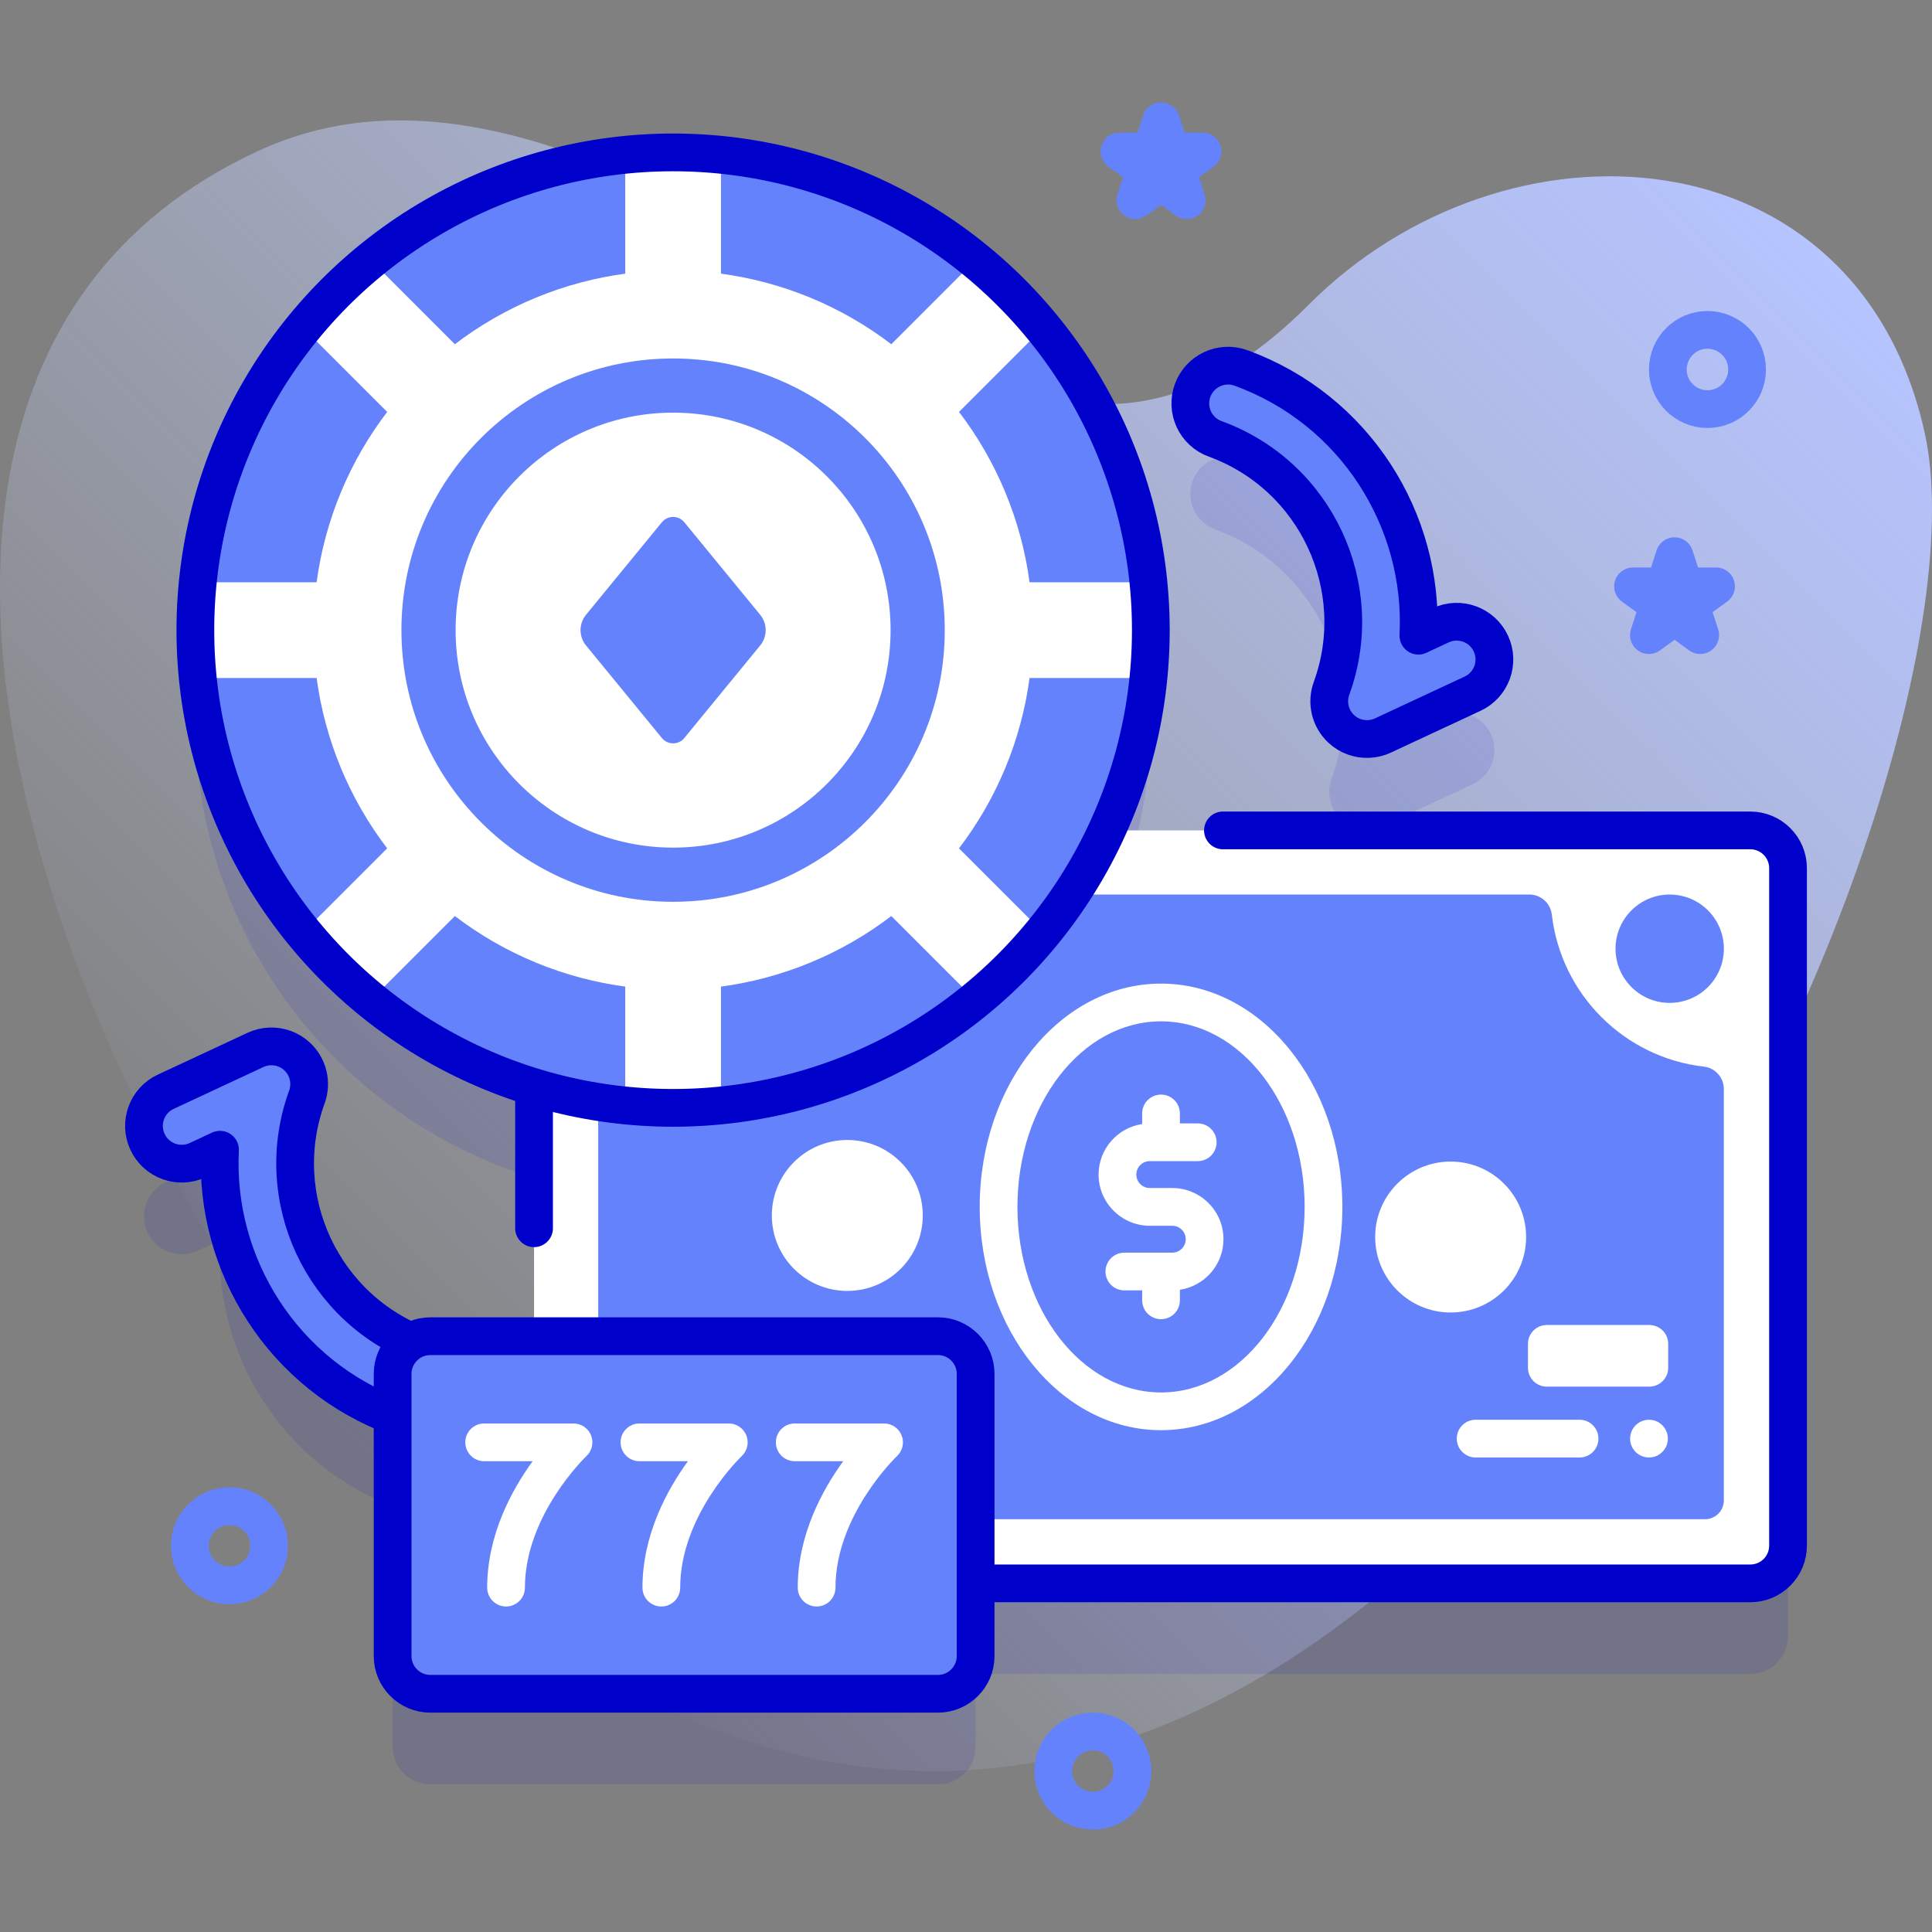 <?xml version="1.0" encoding="UTF-8"?>
<svg xmlns="http://www.w3.org/2000/svg" xmlns:xlink="http://www.w3.org/1999/xlink" version="1.1" id="Capa_1" x="0px" y="0px" viewBox="0 0 512 512" style="enable-background:new 0 0 512 512;" xml:space="preserve" width="512" height="512">
<rect x="0" y="0" width="512" height="512" fill="#808080" stroke="none"/>
<g>
	<g>
		<linearGradient id="SVGID_1_" gradientUnits="userSpaceOnUse" x1="75.805" y1="367.9" x2="430.081" y2="13.624">
			<stop offset="0" style="stop-color:#D1DDFF;stop-opacity:0"/>
			<stop offset="1" style="stop-color:#B6C4FF"/>
		</linearGradient>
		<path style="fill:url(#SVGID_1_);" d="M510.082,114.777c-17.76-80.58-110.951-86.591-163.401-33.894&#10;&#9;&#9;&#9;c-22.821,22.929-50.297,34.79-81.752,18.95C206.016,70.164,133.064,10.396,68.81,39.833&#10;&#9;&#9;&#9;c-158.063,72.414-9.358,355.025,102.091,410.451C378.11,553.334,531.017,209.762,510.082,114.777z"/>
	</g>
	<g>
		<g>
			<g>
				<g style="opacity:0.1;">
					<path style="fill:#0000CB;" d="M463.848,244.069H293.342c7.466-16.144,11.639-34.122,11.639-53.077&#10;&#9;&#9;&#9;&#9;&#9;&#9;c0-69.921-56.682-126.604-126.604-126.604S51.774,121.071,51.774,190.992c0,57.103,37.808,105.37,89.755,121.15v65.963h-27.481&#10;&#9;&#9;&#9;&#9;&#9;&#9;c-5.523,0-10,4.477-10,10v74.764c0,5.523,4.477,10,10,10h134.504c5.523,0,10-4.477,10-10v-19.26h205.297c5.52,0,10-4.48,10-10&#10;&#9;&#9;&#9;&#9;&#9;&#9;v-179.54C473.848,248.539,469.368,244.069,463.848,244.069z"/>
					<path style="fill:#0000CB;" d="M322.028,140.303c26.733,9.73,40.566,39.395,30.836,66.128&#10;&#9;&#9;&#9;&#9;&#9;&#9;c-1.383,3.801-0.341,8.06,2.641,10.793c0.987,0.905,2.123,1.583,3.334,2.024c2.445,0.89,5.197,0.81,7.649-0.333l23.773-11.085&#10;&#9;&#9;&#9;&#9;&#9;&#9;c5.005-2.334,7.171-8.284,4.837-13.289c-2.334-5.005-8.283-7.17-13.29-4.838l-5.919,2.761&#10;&#9;&#9;&#9;&#9;&#9;&#9;c1.557-30.575-16.786-59.951-47.02-70.955c-5.189-1.889-10.928,0.787-12.817,5.977&#10;&#9;&#9;&#9;&#9;&#9;&#9;C314.162,132.675,316.839,138.414,322.028,140.303z"/>
					<path style="fill:#0000CB;" d="M112.16,380.849c-26.734-9.73-40.566-39.395-30.836-66.128c1.383-3.801,0.341-8.06-2.641-10.793&#10;&#9;&#9;&#9;&#9;&#9;&#9;c-0.987-0.905-2.123-1.583-3.334-2.024c-2.445-0.89-5.197-0.81-7.648,0.333l-23.773,11.085&#10;&#9;&#9;&#9;&#9;&#9;&#9;c-5.005,2.334-7.171,8.284-4.837,13.289c2.334,5.005,8.283,7.17,13.29,4.837l5.919-2.761&#10;&#9;&#9;&#9;&#9;&#9;&#9;c-1.557,30.575,16.786,59.951,47.02,70.955c5.189,1.889,10.928-0.787,12.817-5.977S117.349,382.738,112.16,380.849z"/>
				</g>
				<g>
					<g>
						<g>
							<path style="fill:#FFFFFF;" d="M473.848,230.069v179.54c0,5.52-4.48,10-10,10h-312.32c-5.52,0-10-4.48-10-10v-179.54&#10;&#9;&#9;&#9;&#9;&#9;&#9;&#9;&#9;c0-5.53,4.48-10,10-10h312.32C469.368,220.069,473.848,224.539,473.848,230.069z"/>
							<path style="fill:#6582FD;" d="M456.839,288.619v108.99c0,2.76-2.23,5-5,5h-241.75c-3.04,0-5.6-2.27-5.95-5.29&#10;&#9;&#9;&#9;&#9;&#9;&#9;&#9;&#9;c-2.42-21.13-19.19-37.89-40.31-40.31c-3.02-0.35-5.3-2.92-5.3-5.96v-108.99c0-2.76,2.24-5,5-5h241.76&#10;&#9;&#9;&#9;&#9;&#9;&#9;&#9;&#9;c3.04,0,5.61,2.28,5.96,5.3c2.42,21.13,19.18,37.89,40.3,40.31C454.569,283.019,456.839,285.579,456.839,288.619z"/>
							
								<path style="fill:none;stroke:#0000CB;stroke-width:10;stroke-linecap:round;stroke-linejoin:round;stroke-miterlimit:10;" d="&#10;&#9;&#9;&#9;&#9;&#9;&#9;&#9;&#9;M259.634,419.61h204.212c5.523,0,10-4.477,10-10V230.067c0-5.523-4.477-10-10-10H324.092"/>
							
								<line style="fill:none;stroke:#0000CB;stroke-width:10;stroke-linecap:round;stroke-linejoin:round;stroke-miterlimit:10;" x1="141.529" y1="289.718" x2="141.529" y2="325.499"/>
							<g>
								<g>
									<g>
										<ellipse style="fill:#FFFFFF;" cx="307.687" cy="319.839" rx="48.054" ry="59.175"/>
										<ellipse style="fill:#6582FD;" cx="307.688" cy="319.839" rx="38.054" ry="49.175"/>
									</g>
								</g>
								<path style="fill:#FFFFFF;" d="M324.234,328.402c0-7.479-6.084-13.563-13.563-13.563h-5.968&#10;&#9;&#9;&#9;&#9;&#9;&#9;&#9;&#9;&#9;c-1.965,0-3.563-1.598-3.563-3.563s1.598-3.563,3.563-3.563h12.705c2.761,0,5-2.239,5-5s-2.239-5-5-5h-4.721v-2.634&#10;&#9;&#9;&#9;&#9;&#9;&#9;&#9;&#9;&#9;c0-2.761-2.239-5-5-5s-5,2.239-5,5v2.801c-6.523,0.979-11.547,6.604-11.547,13.397c0,7.479,6.084,13.563,13.563,13.563&#10;&#9;&#9;&#9;&#9;&#9;&#9;&#9;&#9;&#9;h5.968c1.965,0,3.563,1.599,3.563,3.563s-1.598,3.563-3.563,3.563h-12.704c-2.761,0-5,2.239-5,5s2.239,5,5,5h4.72v2.635&#10;&#9;&#9;&#9;&#9;&#9;&#9;&#9;&#9;&#9;c0,2.761,2.239,5,5,5s5-2.239,5-5v-2.802C319.21,340.819,324.234,335.194,324.234,328.402z"/>
							</g>
							<g>
								<g>
									<g>
										<circle style="fill:#8282FF;" cx="178.377" cy="258.428" r="5"/>
									</g>
									<g>
										<path style="fill:#8282FF;" d="M224.317,263.428h-27.543c-2.762,0-5-2.239-5-5s2.238-5,5-5h27.543c2.762,0,5,2.239,5,5&#10;&#9;&#9;&#9;&#9;&#9;&#9;&#9;&#9;&#9;&#9;&#9;S227.078,263.428,224.317,263.428z"/>
									</g>
								</g>
								<g>
									<g>
										<circle style="fill:#FFFFFF;" cx="436.997" cy="381.249" r="5"/>
									</g>
									<g>
										<path style="fill:#FFFFFF;" d="M391.058,376.249h27.543c2.762,0,5,2.239,5,5s-2.238,5-5,5h-27.543c-2.762,0-5-2.239-5-5&#10;&#9;&#9;&#9;&#9;&#9;&#9;&#9;&#9;&#9;&#9;&#9;S388.296,376.249,391.058,376.249z"/>
									</g>
								</g>
							</g>
							<g>
								<circle style="fill:#FFFFFF;" cx="172.888" cy="388.258" r="14.356"/>
								<circle style="fill:#6582FD;" cx="442.487" cy="251.419" r="14.356"/>
							</g>
							<circle style="fill:#FFFFFF;" cx="224.545" cy="322.107" r="20"/>
							<circle style="fill:#FFFFFF;" cx="384.437" cy="327.826" r="20"/>
						</g>
						<g>
							<path style="fill:#FF6C6C;" d="M205.451,288.536h-27.168c-2.761,0-5-2.239-5-5v-6.33c0-2.761,2.239-5,5-5h27.168&#10;&#9;&#9;&#9;&#9;&#9;&#9;&#9;&#9;c2.761,0,5,2.239,5,5v6.33C210.451,286.297,208.213,288.536,205.451,288.536z"/>
							<path style="fill:#FFFFFF;" d="M437.091,367.471h-27.168c-2.761,0-5-2.239-5-5v-6.33c0-2.761,2.239-5,5-5h27.168&#10;&#9;&#9;&#9;&#9;&#9;&#9;&#9;&#9;c2.761,0,5,2.239,5,5v6.33C442.091,365.233,439.853,367.471,437.091,367.471z"/>
						</g>
					</g>
					<g>
						<g>
							<g>
								<circle style="fill:#6582FD;" cx="178.377" cy="166.992" r="126.604"/>
								<path style="fill:#FFFFFF;" d="M276.418,86.891c-5.367-6.561-11.378-12.572-17.939-17.939l-67.417,67.417v-95.35&#10;&#9;&#9;&#9;&#9;&#9;&#9;&#9;&#9;&#9;c-4.172-0.415-8.403-0.631-12.685-0.631s-8.512,0.216-12.685,0.631v95.35L98.276,68.952&#10;&#9;&#9;&#9;&#9;&#9;&#9;&#9;&#9;&#9;c-6.561,5.367-12.572,11.378-17.939,17.939l67.417,67.417h-95.35c-0.415,4.172-0.631,8.403-0.631,12.685&#10;&#9;&#9;&#9;&#9;&#9;&#9;&#9;&#9;&#9;s0.216,8.512,0.631,12.684h95.35l-67.417,67.417c5.367,6.561,11.378,12.572,17.939,17.939l67.417-67.417v95.35&#10;&#9;&#9;&#9;&#9;&#9;&#9;&#9;&#9;&#9;c4.172,0.415,8.403,0.63,12.685,0.63s8.512-0.215,12.685-0.63v-95.35l67.417,67.417&#10;&#9;&#9;&#9;&#9;&#9;&#9;&#9;&#9;&#9;c6.561-5.367,12.572-11.378,17.939-17.939l-67.417-67.417h95.35c0.415-4.172,0.631-8.403,0.631-12.684&#10;&#9;&#9;&#9;&#9;&#9;&#9;&#9;&#9;&#9;s-0.215-8.512-0.631-12.685h-95.35L276.418,86.891z"/>
								<circle style="fill:#FFFFFF;" cx="178.377" cy="166.992" r="95.315"/>
								<circle style="fill:#6582FD;" cx="178.377" cy="166.992" r="71.995"/>
								<circle style="fill:#FFFFFF;" cx="178.377" cy="166.992" r="57.635"/>
								
									<circle style="fill:none;stroke:#0000CB;stroke-width:10;stroke-linecap:round;stroke-linejoin:round;stroke-miterlimit:10;" cx="178.377" cy="166.992" r="126.604"/>
							</g>
						</g>
						<path style="fill:#6582FD;" d="M175.406,138.399l-20.109,24.533c-1.935,2.361-1.935,5.759,0,8.12l20.109,24.533&#10;&#9;&#9;&#9;&#9;&#9;&#9;&#9;c1.537,1.876,4.406,1.876,5.944,0l20.109-24.533c1.935-2.361,1.935-5.759,0-8.12l-20.109-24.533&#10;&#9;&#9;&#9;&#9;&#9;&#9;&#9;C179.812,136.523,176.943,136.523,175.406,138.399z"/>
					</g>
					<g>
						<g>
							<g>
								<path style="fill:#6582FD;" d="M358.839,195.248c-1.211-0.441-2.347-1.119-3.334-2.024&#10;&#9;&#9;&#9;&#9;&#9;&#9;&#9;&#9;&#9;c-2.982-2.732-4.024-6.992-2.641-10.793c9.73-26.733-4.103-56.398-30.836-66.128c-5.189-1.889-7.866-7.627-5.977-12.817&#10;&#9;&#9;&#9;&#9;&#9;&#9;&#9;&#9;&#9;c1.889-5.19,7.628-7.866,12.817-5.977c30.234,11.004,48.577,40.38,47.02,70.955l5.919-2.761&#10;&#9;&#9;&#9;&#9;&#9;&#9;&#9;&#9;&#9;c5.007-2.332,10.955-0.168,13.289,4.838s0.169,10.955-4.837,13.289l-23.773,11.085&#10;&#9;&#9;&#9;&#9;&#9;&#9;&#9;&#9;&#9;C364.036,196.058,361.284,196.138,358.839,195.248z"/>
							</g>
							<g>
								
									<path style="fill:none;stroke:#0000CB;stroke-width:10;stroke-linecap:round;stroke-linejoin:round;stroke-miterlimit:10;" d="&#10;&#9;&#9;&#9;&#9;&#9;&#9;&#9;&#9;&#9;M358.839,195.248c-1.211-0.441-2.347-1.119-3.334-2.024c-2.982-2.732-4.024-6.992-2.641-10.793&#10;&#9;&#9;&#9;&#9;&#9;&#9;&#9;&#9;&#9;c9.73-26.733-4.103-56.398-30.836-66.128c-5.189-1.889-7.866-7.627-5.977-12.817c1.889-5.19,7.628-7.866,12.817-5.977&#10;&#9;&#9;&#9;&#9;&#9;&#9;&#9;&#9;&#9;c30.234,11.004,48.577,40.38,47.02,70.955l5.919-2.761c5.007-2.332,10.955-0.168,13.289,4.838s0.169,10.955-4.837,13.289&#10;&#9;&#9;&#9;&#9;&#9;&#9;&#9;&#9;&#9;l-23.773,11.085C364.036,196.058,361.284,196.138,358.839,195.248z"/>
							</g>
						</g>
						<g>
							<g>
								<path style="fill:#6582FD;" d="M75.349,277.904c1.211,0.441,2.347,1.119,3.334,2.024c2.982,2.732,4.024,6.992,2.641,10.793&#10;&#9;&#9;&#9;&#9;&#9;&#9;&#9;&#9;&#9;c-9.73,26.733,4.103,56.398,30.836,66.128c5.189,1.889,7.866,7.627,5.977,12.817c-1.889,5.19-7.628,7.866-12.817,5.977&#10;&#9;&#9;&#9;&#9;&#9;&#9;&#9;&#9;&#9;c-30.234-11.004-48.577-40.38-47.02-70.955l-5.919,2.761c-5.007,2.332-10.955,0.168-13.29-4.837&#10;&#9;&#9;&#9;&#9;&#9;&#9;&#9;&#9;&#9;c-2.334-5.005-0.169-10.955,4.837-13.289l23.773-11.085C70.152,277.094,72.904,277.014,75.349,277.904z"/>
							</g>
							<g>
								
									<path style="fill:none;stroke:#0000CB;stroke-width:10;stroke-linecap:round;stroke-linejoin:round;stroke-miterlimit:10;" d="&#10;&#9;&#9;&#9;&#9;&#9;&#9;&#9;&#9;&#9;M75.349,277.904c1.211,0.441,2.347,1.119,3.334,2.024c2.982,2.732,4.024,6.992,2.641,10.793&#10;&#9;&#9;&#9;&#9;&#9;&#9;&#9;&#9;&#9;c-9.73,26.733,4.103,56.398,30.836,66.128c5.189,1.889,7.866,7.627,5.977,12.817c-1.889,5.19-7.628,7.866-12.817,5.977&#10;&#9;&#9;&#9;&#9;&#9;&#9;&#9;&#9;&#9;c-30.234-11.004-48.577-40.38-47.02-70.955l-5.919,2.761c-5.007,2.332-10.955,0.168-13.29-4.837&#10;&#9;&#9;&#9;&#9;&#9;&#9;&#9;&#9;&#9;c-2.334-5.005-0.169-10.955,4.837-13.289l23.773-11.085C70.152,277.094,72.904,277.014,75.349,277.904z"/>
							</g>
						</g>
					</g>
				</g>
			</g>
			<g>
				<g>
					<g>
						<g>
							<path style="fill:#6582FD;" d="M248.551,448.869H114.048c-5.523,0-10-4.477-10-10v-74.764c0-5.523,4.477-10,10-10h134.504&#10;&#9;&#9;&#9;&#9;&#9;&#9;&#9;&#9;c5.523,0,10,4.477,10,10v74.764C258.551,444.392,254.074,448.869,248.551,448.869z"/>
							
								<path style="fill:none;stroke:#0000CB;stroke-width:10;stroke-linecap:round;stroke-linejoin:round;stroke-miterlimit:10;" d="&#10;&#9;&#9;&#9;&#9;&#9;&#9;&#9;&#9;M248.551,448.869H114.048c-5.523,0-10-4.477-10-10v-74.764c0-5.523,4.477-10,10-10h134.504c5.523,0,10,4.477,10,10v74.764&#10;&#9;&#9;&#9;&#9;&#9;&#9;&#9;&#9;C258.551,444.392,254.074,448.869,248.551,448.869z"/>
						</g>
					</g>
				</g>
				<g>
					<g>
						<path style="fill:#FFFFFF;" d="M134.109,425.739c-2.762,0-5-2.239-5-5c0-13.999,6.546-25.938,12.049-33.503H128.31&#10;&#9;&#9;&#9;&#9;&#9;&#9;&#9;c-2.762,0-5-2.239-5-5s2.238-5,5-5h23.678c2.052,0,3.896,1.253,4.649,3.162c0.755,1.908,0.267,4.083-1.23,5.486&#10;&#9;&#9;&#9;&#9;&#9;&#9;&#9;c-0.156,0.148-16.298,15.612-16.298,34.855C139.109,423.5,136.871,425.739,134.109,425.739z"/>
					</g>
					<g>
						<path style="fill:#FFFFFF;" d="M175.259,425.739c-2.762,0-5-2.239-5-5c0-13.999,6.546-25.938,12.049-33.503H169.46&#10;&#9;&#9;&#9;&#9;&#9;&#9;&#9;c-2.762,0-5-2.239-5-5s2.238-5,5-5h23.678c2.052,0,3.896,1.253,4.649,3.162c0.755,1.908,0.267,4.083-1.23,5.486&#10;&#9;&#9;&#9;&#9;&#9;&#9;&#9;c-0.156,0.148-16.298,15.612-16.298,34.855C180.259,423.5,178.021,425.739,175.259,425.739z"/>
					</g>
					<g>
						<path style="fill:#FFFFFF;" d="M216.411,425.739c-2.762,0-5-2.239-5-5c0-13.999,6.546-25.938,12.049-33.503h-12.848&#10;&#9;&#9;&#9;&#9;&#9;&#9;&#9;c-2.762,0-5-2.239-5-5s2.238-5,5-5h23.678c2.052,0,3.896,1.253,4.649,3.162c0.755,1.908,0.267,4.083-1.23,5.486&#10;&#9;&#9;&#9;&#9;&#9;&#9;&#9;c-0.156,0.148-16.298,15.612-16.298,34.855C221.411,423.5,219.172,425.739,216.411,425.739z"/>
					</g>
				</g>
			</g>
		</g>
		
			<circle style="fill:none;stroke:#6582FD;stroke-width:10;stroke-linecap:round;stroke-linejoin:round;stroke-miterlimit:10;" cx="452.497" cy="97.918" r="10.5"/>
		
			<circle style="fill:none;stroke:#6582FD;stroke-width:10;stroke-linecap:round;stroke-linejoin:round;stroke-miterlimit:10;" cx="60.817" cy="409.643" r="10.5"/>
		
			<circle style="fill:none;stroke:#6582FD;stroke-width:10;stroke-linecap:round;stroke-linejoin:round;stroke-miterlimit:10;" cx="289.616" cy="469.361" r="10.5"/>
		
			<polygon style="fill:none;stroke:#6582FD;stroke-width:10;stroke-linecap:round;stroke-linejoin:round;stroke-miterlimit:10;" points="&#10;&#9;&#9;&#9;307.689,32.139 310.285,40.131 318.689,40.131 311.89,45.07 314.487,53.062 307.689,48.123 300.89,53.062 303.487,45.07 &#10;&#9;&#9;&#9;296.689,40.131 305.092,40.131 &#9;&#9;"/>
		
			<polygon style="fill:none;stroke:#6582FD;stroke-width:10;stroke-linecap:round;stroke-linejoin:round;stroke-miterlimit:10;" points="&#10;&#9;&#9;&#9;443.771,147.393 446.367,155.385 454.771,155.385 447.972,160.325 450.569,168.317 443.771,163.377 436.972,168.317 &#10;&#9;&#9;&#9;439.569,160.325 432.771,155.385 441.174,155.385 &#9;&#9;"/>
	</g>
</g>















</svg>
